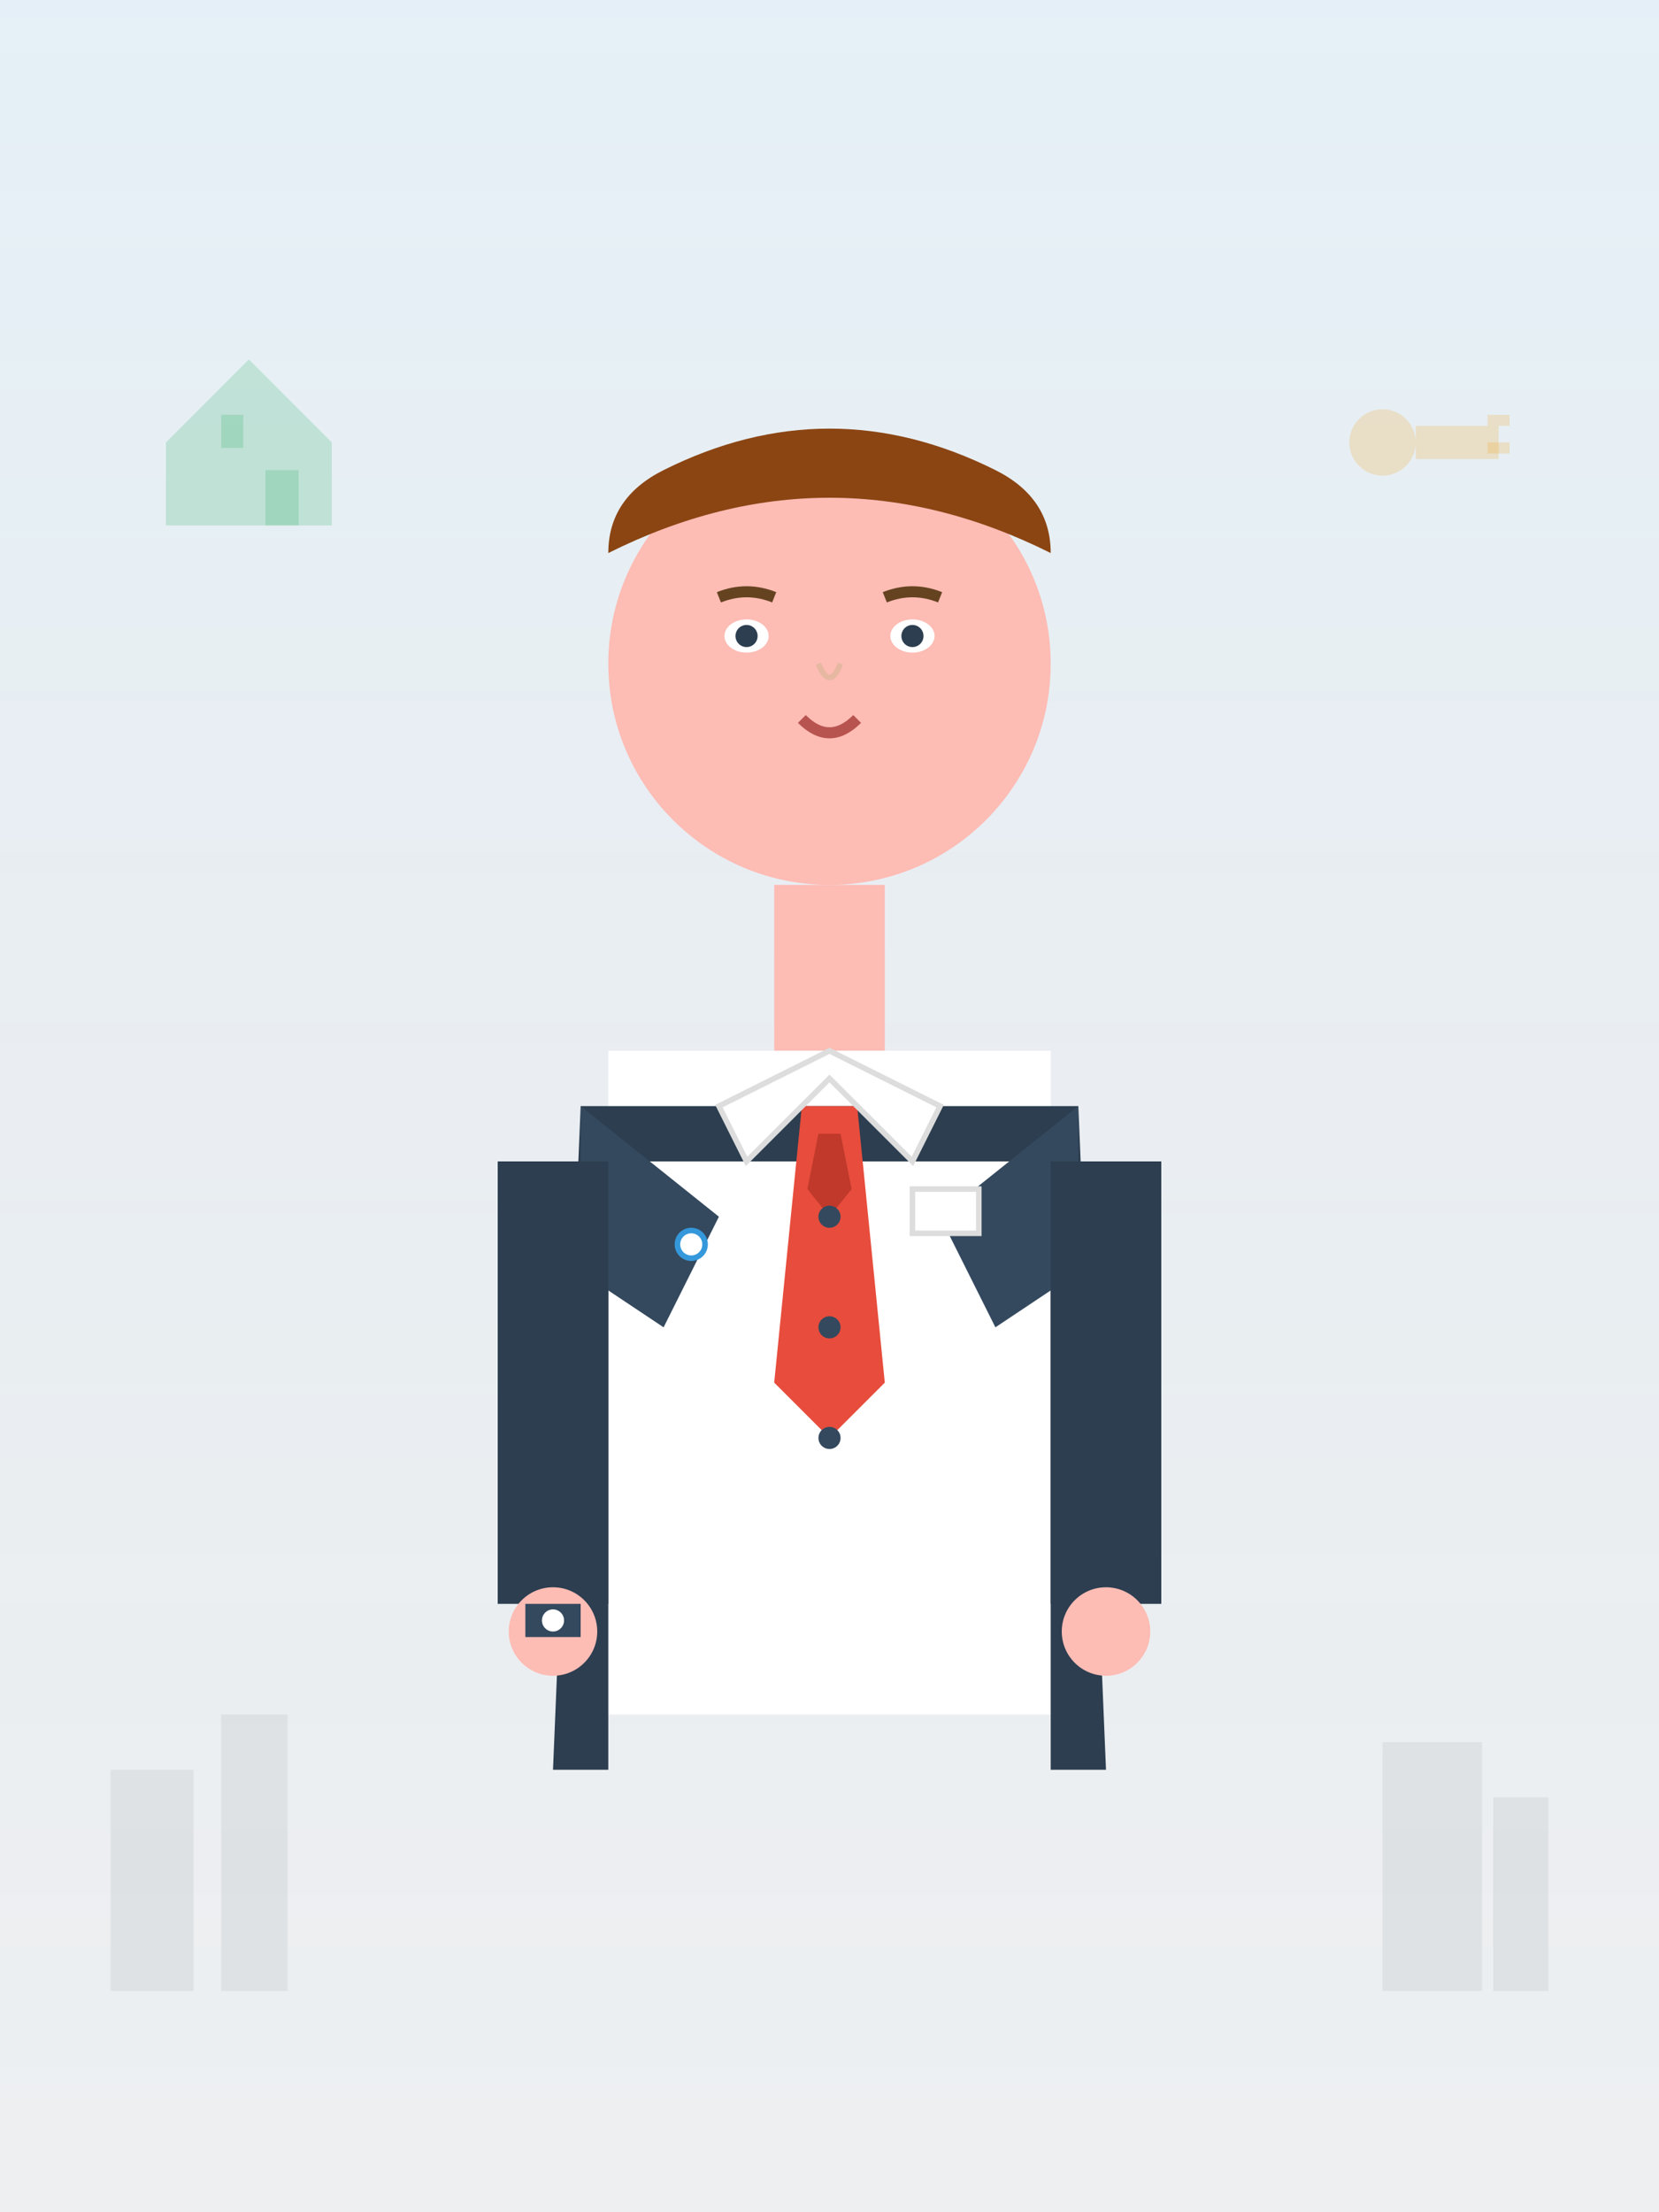 <svg width="300" height="400" viewBox="0 0 300 400" xmlns="http://www.w3.org/2000/svg">
  <!-- Background -->
  <rect width="300" height="400" fill="#f8f9fa"/>
  
  <!-- Professional background gradient -->
  <defs>
    <linearGradient id="bgGradient" x1="0%" y1="0%" x2="0%" y2="100%">
      <stop offset="0%" style="stop-color:#3498db;stop-opacity:0.1" />
      <stop offset="100%" style="stop-color:#2c3e50;stop-opacity:0.05" />
    </linearGradient>
  </defs>
  <rect width="300" height="400" fill="url(#bgGradient)"/>
  
  <!-- Head -->
  <circle cx="150" cy="120" r="40" fill="#FDBCB4"/>
  
  <!-- Hair -->
  <path d="M110 100 Q150 80 190 100 Q190 90 180 85 Q150 70 120 85 Q110 90 110 100" fill="#8B4513"/>
  
  <!-- Face features -->
  <!-- Eyes -->
  <ellipse cx="135" cy="115" rx="4" ry="3" fill="white"/>
  <circle cx="135" cy="115" r="2" fill="#2c3e50"/>
  <ellipse cx="165" cy="115" rx="4" ry="3" fill="white"/>
  <circle cx="165" cy="115" r="2" fill="#2c3e50"/>
  
  <!-- Eyebrows -->
  <path d="M130 108 Q135 106 140 108" stroke="#654321" stroke-width="2" fill="none"/>
  <path d="M160 108 Q165 106 170 108" stroke="#654321" stroke-width="2" fill="none"/>
  
  <!-- Nose -->
  <path d="M148 120 Q150 125 152 120" stroke="#E6B8A2" stroke-width="1" fill="none"/>
  
  <!-- Mouth -->
  <path d="M145 130 Q150 135 155 130" stroke="#B85450" stroke-width="2" fill="none"/>
  
  <!-- Neck -->
  <rect x="140" y="160" width="20" height="30" fill="#FDBCB4"/>
  
  <!-- Professional suit -->
  <!-- Shirt -->
  <rect x="110" y="190" width="80" height="120" fill="white"/>
  
  <!-- Suit jacket -->
  <path d="M105 200 L195 200 L200 320 L190 320 L190 210 L110 210 L110 320 L100 320 Z" fill="#2c3e50"/>
  
  <!-- Suit jacket lapels -->
  <path d="M105 200 L130 220 L120 240 L105 230 Z" fill="#34495e"/>
  <path d="M195 200 L170 220 L180 240 L195 230 Z" fill="#34495e"/>
  
  <!-- Tie -->
  <polygon points="145,200 155,200 160,250 150,260 140,250" fill="#e74c3c"/>
  <polygon points="148,205 152,205 154,215 150,220 146,215" fill="#c0392b"/>
  
  <!-- Shirt collar -->
  <polygon points="130,200 150,190 170,200 165,210 150,195 135,210" fill="white" stroke="#ddd" stroke-width="1"/>
  
  <!-- Arms -->
  <rect x="90" y="210" width="20" height="80" fill="#2c3e50"/>
  <rect x="190" y="210" width="20" height="80" fill="#2c3e50"/>
  
  <!-- Hands -->
  <circle cx="100" cy="295" r="8" fill="#FDBCB4"/>
  <circle cx="200" cy="295" r="8" fill="#FDBCB4"/>
  
  <!-- Professional accessories -->
  <!-- Watch -->
  <rect x="95" y="290" width="10" height="6" fill="#34495e"/>
  <circle cx="100" cy="293" r="2" fill="white"/>
  
  <!-- Suit buttons -->
  <circle cx="150" cy="220" r="2" fill="#34495e"/>
  <circle cx="150" cy="240" r="2" fill="#34495e"/>
  <circle cx="150" cy="260" r="2" fill="#34495e"/>
  
  <!-- Pocket square -->
  <rect x="165" y="215" width="12" height="8" fill="white" stroke="#ddd" stroke-width="1"/>
  
  <!-- Professional badge/pin -->
  <circle cx="125" cy="225" r="3" fill="#3498db"/>
  <circle cx="125" cy="225" r="2" fill="white"/>
  
  <!-- Subtle background elements suggesting real estate -->
  <!-- Building silhouette in background -->
  <rect x="20" y="320" width="15" height="40" fill="#bdc3c7" opacity="0.3"/>
  <rect x="40" y="310" width="12" height="50" fill="#bdc3c7" opacity="0.3"/>
  <rect x="250" y="315" width="18" height="45" fill="#bdc3c7" opacity="0.3"/>
  <rect x="270" y="325" width="10" height="35" fill="#bdc3c7" opacity="0.3"/>
  
  <!-- Key icon (subtle) -->
  <circle cx="250" cy="80" r="6" fill="#f39c12" opacity="0.2"/>
  <rect x="256" y="77" width="15" height="6" fill="#f39c12" opacity="0.2"/>
  <rect x="269" y="75" width="4" height="2" fill="#f39c12" opacity="0.2"/>
  <rect x="269" y="80" width="4" height="2" fill="#f39c12" opacity="0.2"/>
  
  <!-- House icon (subtle) -->
  <polygon points="30,80 45,65 60,80 60,95 30,95" fill="#27ae60" opacity="0.2"/>
  <rect x="40" y="75" width="4" height="6" fill="#27ae60" opacity="0.2"/>
  <rect x="48" y="85" width="6" height="10" fill="#27ae60" opacity="0.2"/>
</svg>
